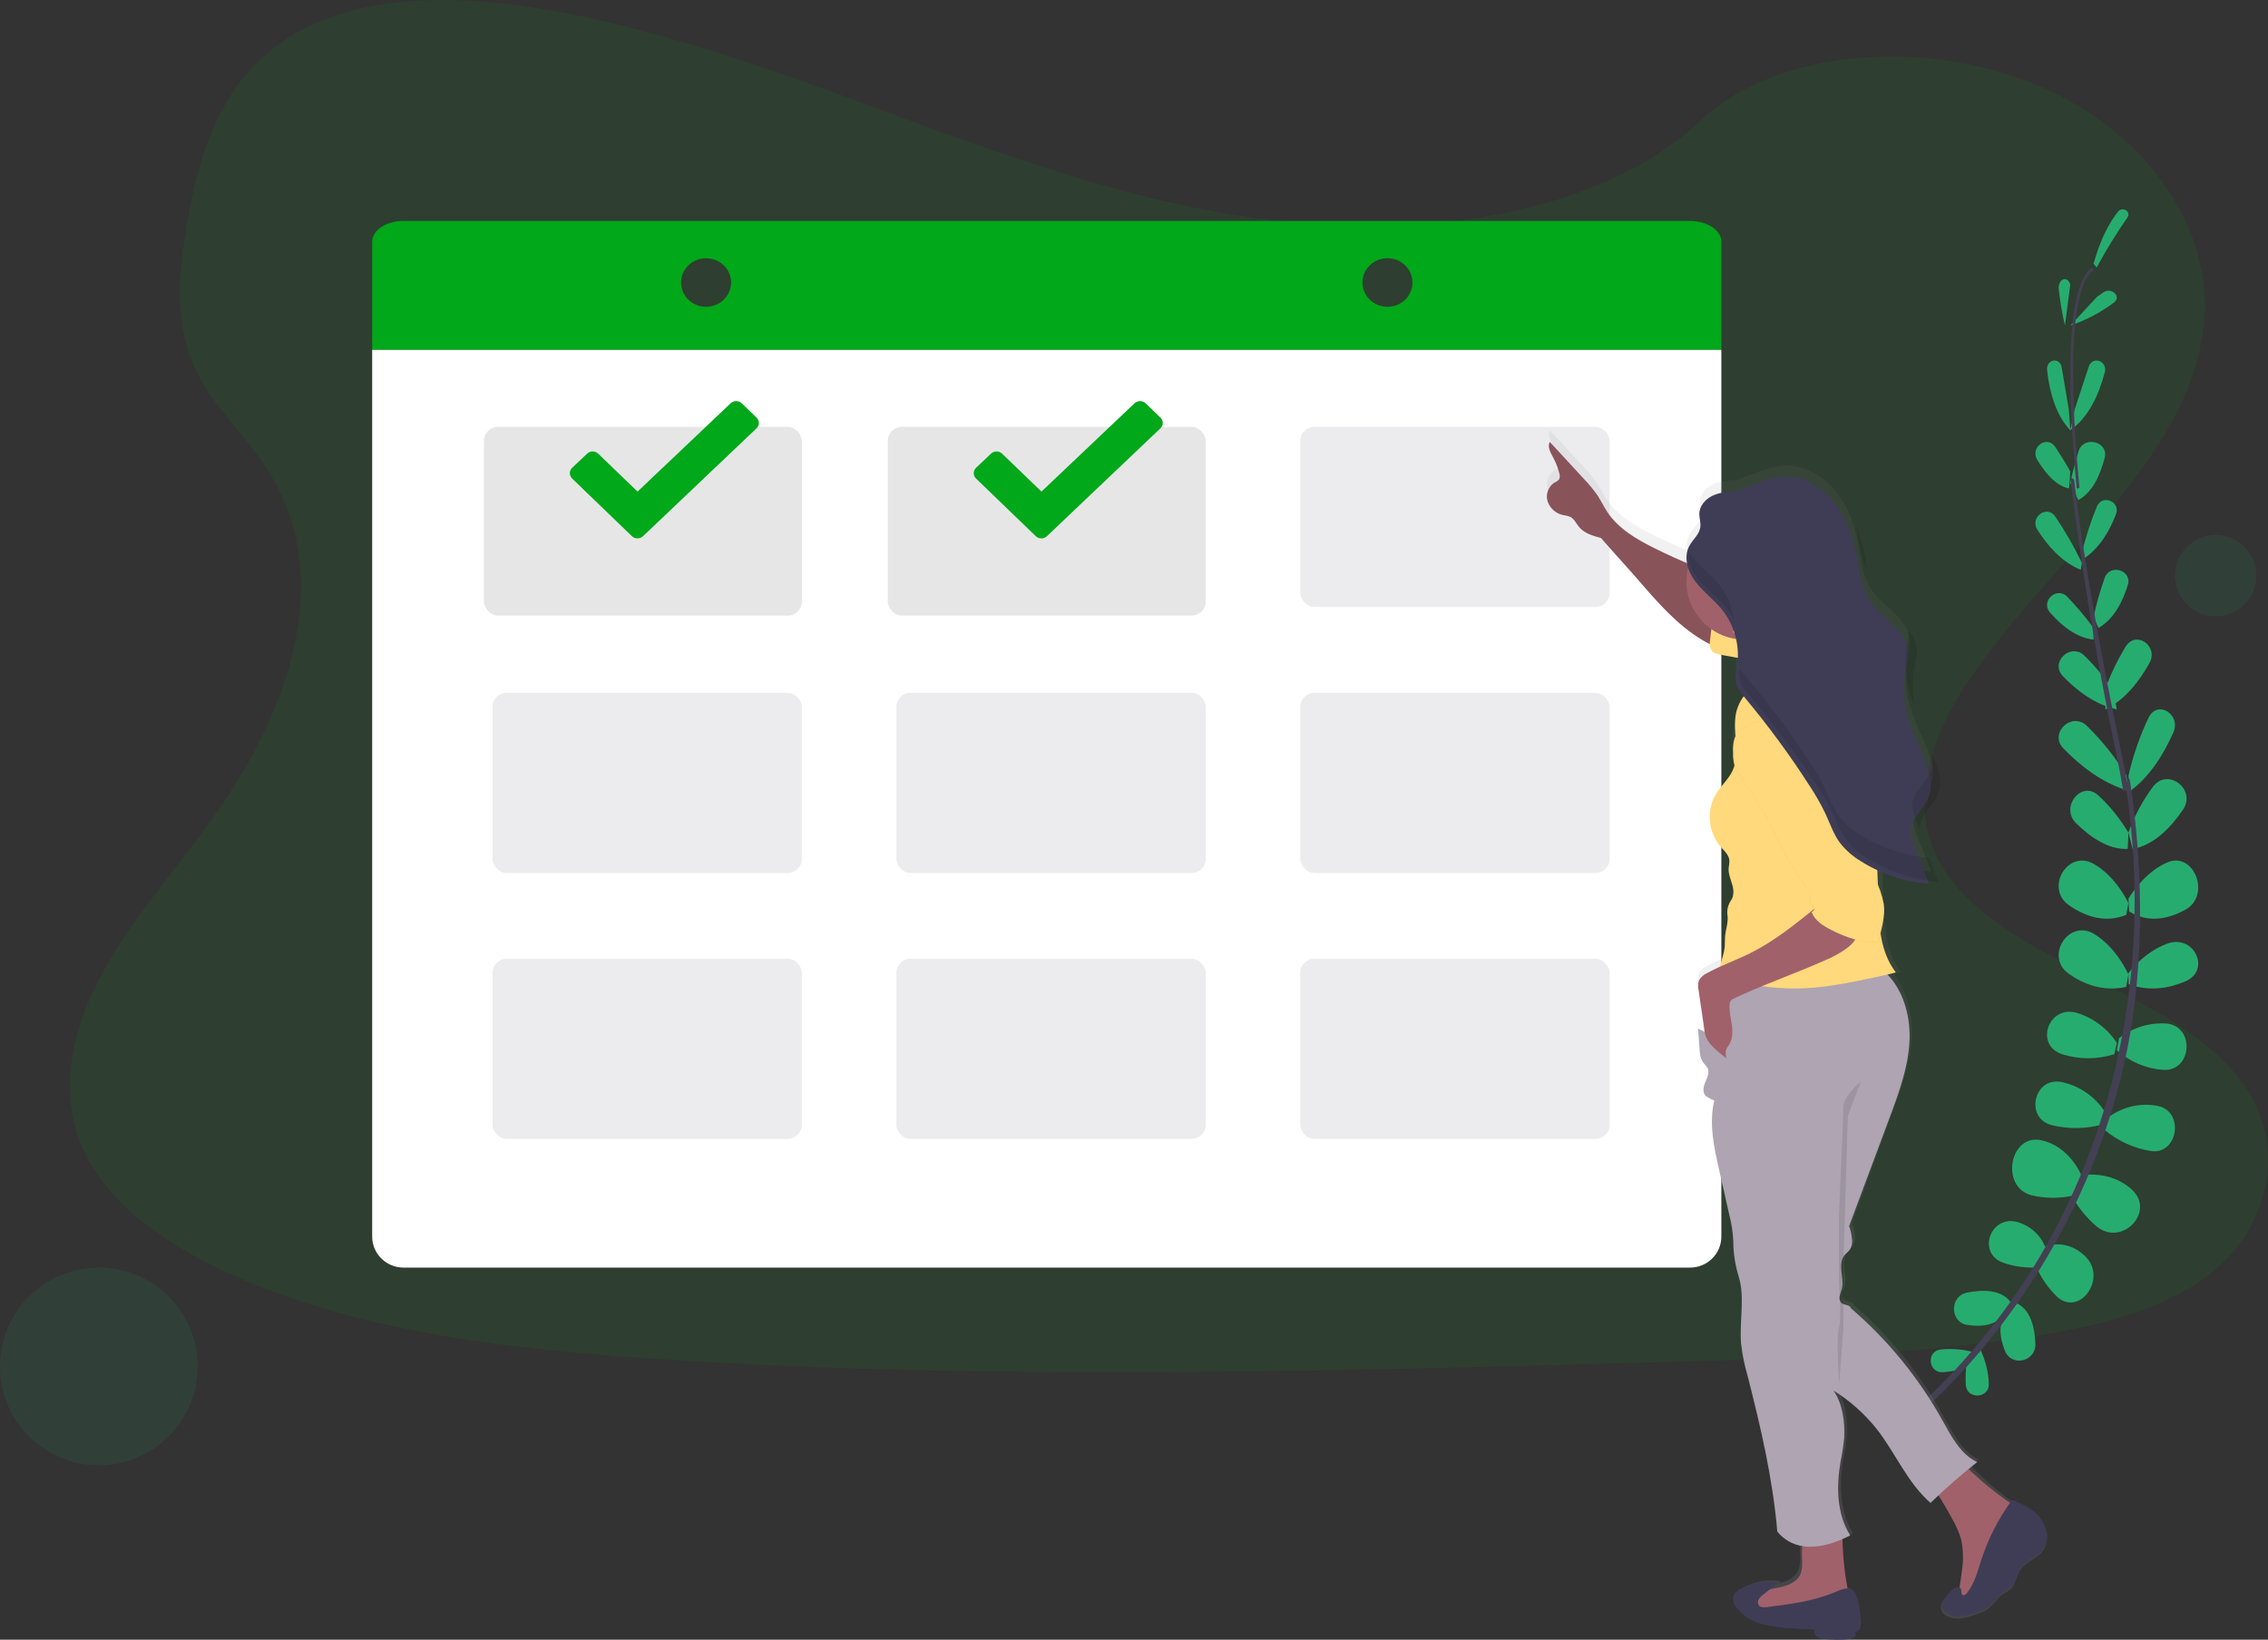 <?xml version="1.0" encoding="UTF-8"?>
<svg width="195px" height="141px" viewBox="0 0 195 141" version="1.1" xmlns="http://www.w3.org/2000/svg" xmlns:xlink="http://www.w3.org/1999/xlink">
    <rect x="0" y="0" width="195" height="141" fill="#333333" stroke="none"/>
    <!-- Generator: sketchtool 55.2 (78181) - https://sketchapp.com -->
    <title>914D828F-E2C8-4CAD-9625-0771C917853C</title>
    <desc>Created with sketchtool.</desc>
    <defs>
        <linearGradient x1="50.03%" y1="99.998%" x2="50.03%" y2="-0.004%" id="linearGradient-1">
            <stop stop-color="#808080" stop-opacity="0.25" offset="0%"></stop>
            <stop stop-color="#808080" stop-opacity="0.12" offset="54%"></stop>
            <stop stop-color="#808080" stop-opacity="0.1" offset="100%"></stop>
        </linearGradient>
    </defs>
    <g id="Page-1" stroke="none" stroke-width="1" fill="none" fill-rule="evenodd">
        <g id="web2.0" transform="translate(-1050, -1016)">
            <g id="Stacked-Group">
                <g id="#3" transform="translate(0, 610)">
                    <g id="undraw_booking_33fn" transform="translate(1050, 369)">
                        <rect id="Rectangle" fill-rule="nonzero" x="0" y="0" width="200" height="200"></rect>
                        <path d="M115.81,56.456 C103.694,56.063 92.155,52.414 81.135,48.422 C70.115,44.43 59.2,40.007 47.373,37.892 C39.767,36.53 31.068,36.338 24.939,40.142 C19.041,43.803 17.136,50.122 16.111,55.987 C15.34,60.399 14.888,65.041 16.999,69.172 C18.465,72.039 21.069,74.449 22.863,77.195 C29.128,86.753 24.706,98.537 17.91,107.869 C14.727,112.246 11.03,116.422 8.574,121.082 C6.118,125.741 4.985,131.08 7.145,135.841 C9.276,140.552 14.35,144.091 19.857,146.581 C31.023,151.627 44.191,153.075 57.03,153.894 C85.454,155.707 114.03,154.922 142.53,154.136 C153.075,153.844 163.67,153.55 174.045,152.028 C179.807,151.184 185.755,149.839 189.939,146.606 C195.248,142.496 196.565,135.538 193.007,130.385 C187.038,121.741 170.536,119.6 166.366,110.319 C164.069,105.214 166.428,99.526 169.765,94.792 C176.923,84.632 188.922,75.723 189.553,64.111 C189.989,56.14 184.22,48.15 175.301,44.377 C165.952,40.422 152.99,40.919 146.092,47.467 C138.989,54.208 126.508,56.801 115.81,56.456 Z" id="Path" fill="#00A81A" opacity="0.1"></path>
                        <path d="M170,153.364 C168.993,153.045 167.929,152.934 166.876,153.038 C165.593,153.174 165.774,155.087 167.062,154.997 C167.706,154.948 168.343,154.833 168.963,154.654 L170,153.364 Z" id="Path" fill="#27AC70"></path>
                        <path d="M170.244,153 C170.702,153.937 170.959,154.959 170.999,156.001 C171.041,157.271 169.105,157.361 169.017,156.094 C168.978,155.459 169.006,154.823 169.1,154.194 L170.244,153 Z" id="Path" fill="#27AC70"></path>
                        <path d="M173,149.239 C173,149.239 172.454,147.473 169.113,148.158 C167.602,148.467 167.643,150.7 169.156,150.936 L169.221,150.936 C171.426,151.252 172.192,150.351 173,149.239 Z" id="Path" fill="#27AC70"></path>
                        <path d="M173.099,149 C173.099,149 174.887,149.141 174.999,152.563 C175.051,154.104 172.94,154.571 172.374,153.141 C172.374,153.12 172.359,153.1 172.35,153.078 C171.561,150.99 172.234,150.039 173.099,149 Z" id="Path" fill="#27AC70"></path>
                        <path d="M176,144.751 C175.734,143.501 174.78,142.486 173.505,142.097 C171.163,141.394 169.927,144.73 172.214,145.578 C173.161,145.907 174.169,146.046 175.175,145.987 L176,144.751 Z" id="Path" fill="#27AC70"></path>
                        <path d="M179,138.174 C179,138.174 178.02,135.568 175.48,135.047 C172.786,134.492 171.971,139.045 174.632,139.772 C175.826,140.064 177.061,140.076 178.259,139.806 L179,138.174 Z" id="Path" fill="#27AC70"></path>
                        <path d="M181,132.645 C180.146,131.297 178.783,130.357 177.225,130.039 C174.865,129.593 174.07,133.14 176.387,133.747 C177.842,134.104 179.364,134.083 180.809,133.685 L181,132.645 Z" id="Path" fill="#27AC70"></path>
                        <path d="M182,126.676 C181.216,125.456 179.996,124.541 178.561,124.095 C176.104,123.383 174.891,126.899 177.333,127.664 C178.78,128.117 180.345,128.112 181.789,127.648 L182,126.676 Z" id="Path" fill="#27AC70"></path>
                        <path d="M183,120.801 C183,120.801 182.031,118.521 180.057,117.316 C177.858,115.972 175.763,119.26 177.878,120.74 C179.181,121.657 180.849,122.289 182.799,121.866 L183,120.801 Z" id="Path" fill="#27AC70"></path>
                        <path d="M183,114.663 C183,114.663 181.961,112.361 179.968,111.26 C177.74,110.045 175.801,113.404 177.9,114.853 C179.273,115.798 180.988,116.411 182.809,115.672 L183,114.663 Z" id="Path" fill="#27AC70"></path>
                        <path d="M183,108.606 C182.281,107.394 181.399,106.304 180.385,105.374 C178.942,104.094 177.116,106.399 178.482,107.768 C179.744,109.025 181.315,110.08 182.939,109.995 L183,108.606 Z" id="Path" fill="#27AC70"></path>
                        <path d="M182.841,103.697 C181.885,102.133 180.733,100.69 179.412,99.4 C178.102,98.173 176.165,100.042 177.389,101.335 C178.803,102.807 180.709,104.333 183,105 L182.841,103.697 Z" id="Path" fill="#27AC70"></path>
                        <path d="M181.689,96.382 C180.976,95.296 180.146,94.288 179.213,93.376 C178.02,92.231 176.221,93.955 177.366,95.145 C178.582,96.411 180.155,97.597 182,98 L181.689,96.382 Z" id="Path" fill="#27AC70"></path>
                        <path d="M179.985,90.978 C179.296,90.045 178.548,89.156 177.746,88.317 C176.847,87.39 175.411,88.694 176.258,89.67 C177.254,90.819 178.531,91.837 180,92 L179.985,90.978 Z" id="Path" fill="#27AC70"></path>
                        <path d="M179,85.399 C178.33,84.013 177.564,82.681 176.707,81.414 C175.99,80.377 174.495,81.487 175.171,82.553 C176.056,83.951 177.285,85.334 178.899,86 L179,85.399 Z" id="Path" fill="#27AC70"></path>
                        <path d="M178,77.538 C178,77.538 177.466,76.561 176.702,75.426 C175.997,74.379 174.509,75.461 175.162,76.545 C175.897,77.76 176.819,78.795 177.892,79 L178,77.538 Z" id="Path" fill="#27AC70"></path>
                        <path d="M177.876,72.233 L177.268,68.614 C177.107,67.656 175.908,67.885 176.006,68.845 C176.223,70.778 176.782,72.723 178,74 L177.876,72.233 Z" id="Path" fill="#27AC70"></path>
                        <path d="M178,61.459 L178,61.459 C177.898,61.109 177.63,60.924 177.377,61.029 C177.124,61.134 176.965,61.495 177.007,61.87 C177.125,62.933 177.304,63.98 177.542,65 L178,61.459 Z" id="Path" fill="#27AC70"></path>
                        <path d="M175.719,144.214 C176.99,143.732 178.388,144.078 179.374,145.118 C181.161,147.037 178.744,150.256 176.839,148.486 C176.071,147.737 175.445,146.815 175,145.776 L175.719,144.214 Z" id="Path" fill="#27AC70"></path>
                        <path d="M178.764,138.095 C178.764,138.095 181.309,137.503 183.278,139.277 C185.365,141.157 182.48,144.236 180.281,142.475 C179.32,141.666 178.544,140.674 178,139.563 L178.764,138.095 Z" id="Path" fill="#27AC70"></path>
                        <path d="M181.192,133.136 C182.451,132.173 184.022,131.8 185.543,132.103 C187.832,132.592 187.262,136.297 184.957,135.981 C183.518,135.758 182.157,135.147 181,134.206 L181.192,133.136 Z" id="Path" fill="#27AC70"></path>
                        <path d="M182.193,126.274 C183.361,125.363 184.805,124.916 186.263,125.013 C188.75,125.237 188.483,129.158 185.994,128.995 C184.521,128.9 183.118,128.306 182,127.305 L182.193,126.274 Z" id="Path" fill="#27AC70"></path>
                        <path d="M183,120.686 C183,120.686 184.294,118.877 186.361,118.137 C188.653,117.314 190.124,120.428 187.897,121.386 C186.498,121.984 184.812,122.287 183.021,121.629 L183,120.686 Z" id="Path" fill="#27AC70"></path>
                        <path d="M183,114.282 C183,114.282 184.29,112.019 186.351,111.155 C188.65,110.19 190.119,113.997 187.91,115.218 C186.464,116.015 184.729,116.412 183.06,115.378 L183,114.282 Z" id="Path" fill="#27AC70"></path>
                        <path d="M183,108.591 C183.512,107.173 184.225,105.842 185.117,104.641 C186.392,102.974 188.872,104.889 187.688,106.628 C186.601,108.226 185.148,109.689 183.358,110 L183,108.591 Z" id="Path" fill="#27AC70"></path>
                        <path d="M183,103.722 C183.395,101.968 183.981,100.275 184.745,98.685 C185.516,97.168 187.551,98.424 186.859,99.989 C186.068,101.782 184.882,103.744 183.176,105 L183,103.722 Z" id="Path" fill="#27AC70"></path>
                        <path d="M181,96.286 C181.464,94.985 182.058,93.745 182.773,92.587 C183.658,91.18 185.618,92.559 184.808,94.013 C183.928,95.599 182.687,97.193 181.024,98 L181,96.286 Z" id="Path" fill="#27AC70"></path>
                        <path d="M180,90.056 C180.249,88.911 180.571,87.782 180.965,86.676 C181.411,85.446 183.33,86.04 182.951,87.293 C182.505,88.764 181.741,90.234 180.428,91 L180,90.056 Z" id="Path" fill="#27AC70"></path>
                        <path d="M179,84.502 C179.333,83.151 179.766,81.826 180.295,80.539 C180.744,79.483 182.34,80.126 181.935,81.199 C181.408,82.606 180.562,84.074 179.22,85 L179,84.502 Z" id="Path" fill="#27AC70"></path>
                        <path d="M178,78.517 C178,78.517 178.254,77.286 178.716,75.797 C179.143,74.425 181.315,74.964 180.961,76.355 C180.567,77.903 179.88,79.36 178.692,80 L178,78.517 Z" id="Path" fill="#27AC70"></path>
                        <path d="M178.39,72.178 L179.587,68.534 C179.904,67.562 181.224,68.033 180.967,69.02 C180.45,70.987 179.552,72.907 178,74 L178.39,72.178 Z" id="Path" fill="#27AC70"></path>
                        <path d="M180.307,62.514 C180.307,62.514 180.525,62.369 180.857,62.14 C181.534,61.67 182.418,62.491 181.779,62.995 C180.667,63.841 179.389,64.519 178,65 L180.307,62.514 Z" id="Path" fill="#27AC70"></path>
                        <path d="M180.273,60 C181.073,58.509 181.964,57.06 182.943,55.66 C183.059,55.46 182.994,55.213 182.792,55.082 C182.59,54.952 182.313,54.979 182.145,55.145 C181.358,56.129 180.586,57.569 180,59.685 L180.273,60 Z" id="Path" fill="#27AC70"></path>
                        <path d="M178.551,79 L178.791,78.972 C177.758,68.178 178.194,61.522 180,60.232 L179.87,60 C177.956,61.373 177.502,67.941 178.551,79 Z" id="Path" fill="#444053"></path>
                        <path d="M182.551,105 L183,104.938 C182.831,103.914 182.637,102.873 182.419,101.849 C180.531,92.859 179.063,84.549 178.329,78.238 L178,78 C178.737,84.323 180.075,92.921 181.976,101.923 C182.188,102.94 182.383,103.978 182.551,105 Z" id="Path" fill="#444053"></path>
                        <path d="M163.339,160 C163.402,159.951 169.814,155.182 175.443,146.034 C178.743,140.681 181.148,134.852 182.568,128.766 C184.346,121.158 184.397,112.298 183.114,104 L182.739,104.293 C185.627,122.916 180.118,137.375 174.977,145.734 C169.402,154.798 163.065,159.518 163,159.565 L163.339,160 Z" id="Path" fill="#444053"></path>
                        <g id="Group-30" transform="translate(32, 56)">
                            <path d="M0,11.066 L0,87.337 C0,88.044 0.284,88.721 0.788,89.22 C1.293,89.719 1.977,90 2.691,90 L113.309,90 C114.795,90 116,88.808 116,87.337 L116,11.066 L0,11.066 Z" id="Path" fill="#FFFFFF"></path>
                            <rect id="Rectangle" fill="#000000" opacity="0.1" x="9.605" y="17.705" width="27.338" height="16.23" rx="1.215"></rect>
                            <rect id="Rectangle" fill="#000000" opacity="0.1" x="44.331" y="17.705" width="27.338" height="16.23" rx="1.215"></rect>
                            <rect id="Rectangle" fill="#444053" opacity="0.1" transform="translate(93.096, 25.451) rotate(-180) translate(-93.096, -25.451) " x="79.796" y="17.705" width="26.599" height="15.492" rx="1.215"></rect>
                            <rect id="Rectangle" fill="#444053" opacity="0.1" x="10.344" y="40.574" width="26.599" height="15.492" rx="1.215"></rect>
                            <rect id="Rectangle" fill="#444053" opacity="0.1" transform="translate(93.096, 48.32) rotate(-180) translate(-93.096, -48.32) " x="79.796" y="40.574" width="26.599" height="15.492" rx="1.215"></rect>
                            <rect id="Rectangle" fill="#444053" opacity="0.1" transform="translate(58.369, 48.32) rotate(-180) translate(-58.369, -48.32) " x="45.07" y="40.574" width="26.599" height="15.492" rx="1.215"></rect>
                            <rect id="Rectangle" fill="#444053" opacity="0.1" x="10.344" y="63.443" width="26.599" height="15.492" rx="1.215"></rect>
                            <rect id="Rectangle" fill="#444053" opacity="0.1" transform="translate(93.096, 71.189) rotate(-180) translate(-93.096, -71.189) " x="79.796" y="63.443" width="26.599" height="15.492" rx="1.215"></rect>
                            <rect id="Rectangle" fill="#444053" opacity="0.1" transform="translate(58.369, 71.189) rotate(-180) translate(-58.369, -71.189) " x="45.07" y="63.443" width="26.599" height="15.492" rx="1.215"></rect>
                            <path d="M1.42108547e-14,1.785 L1.42108547e-14,11.066 L116,11.066 L116,1.785 C116,1.311 115.717,0.857 115.212,0.523 C114.708,0.188 114.023,5.32907052e-15 113.309,5.32907052e-15 L2.691,5.32907052e-15 C1.977,5.32907052e-15 1.292,0.188 0.788,0.523 C0.283,0.857 1.42108547e-14,1.311 1.42108547e-14,1.785 Z M28.707,7.382 C27.521,7.382 26.559,6.447 26.559,5.294 C26.559,4.141 27.521,3.206 28.707,3.206 C29.894,3.206 30.856,4.141 30.856,5.294 C30.856,6.447 29.894,7.382 28.707,7.382 L28.707,7.382 Z M87.293,7.382 C86.106,7.382 85.144,6.447 85.144,5.294 C85.144,4.141 86.106,3.206 87.293,3.206 C88.479,3.206 89.441,4.141 89.441,5.294 C89.441,5.848 89.214,6.38 88.811,6.771 C88.407,7.163 87.86,7.383 87.289,7.382 L87.293,7.382 Z" id="Shape" fill="#00A81A" fill-rule="nonzero"></path>
                            <path d="M33.048,16.91 L31.775,15.684 C31.648,15.561 31.475,15.492 31.294,15.492 C31.114,15.492 30.941,15.561 30.814,15.684 L22.816,23.272 L19.432,20.009 C19.169,19.757 18.742,19.757 18.479,20.009 L17.191,21.228 C16.928,21.483 16.928,21.894 17.191,22.149 L22.329,27.106 C22.595,27.358 23.023,27.358 23.288,27.106 L33.048,17.83 C33.176,17.709 33.248,17.543 33.248,17.37 C33.248,17.197 33.176,17.032 33.048,16.91 L33.048,16.91 Z" id="Path" fill="#00A81A"></path>
                            <path d="M67.774,16.91 L66.501,15.684 C66.374,15.561 66.201,15.492 66.02,15.492 C65.84,15.492 65.667,15.561 65.54,15.684 L57.542,23.272 L54.159,20.009 C53.895,19.757 53.468,19.757 53.205,20.009 L51.917,21.228 C51.654,21.483 51.654,21.894 51.917,22.149 L57.055,27.106 C57.321,27.358 57.749,27.358 58.014,27.106 L67.774,17.83 C67.902,17.709 67.975,17.543 67.975,17.37 C67.975,17.197 67.902,17.032 67.774,16.91 L67.774,16.91 Z" id="Path" fill="#00A81A"></path>
                        </g>
                        <circle id="Oval" fill="#27AC70" opacity="0.1" cx="190.5" cy="86.5" r="3.5"></circle>
                        <circle id="Oval" fill="#27AC70" opacity="0.1" cx="8.5" cy="154.5" r="8.5"></circle>
                        <path d="M174.913,167.149 C174.38,166.747 173.796,166.419 173.176,166.173 C173.129,166.148 173.077,166.135 173.024,166.133 C171.742,165.213 170.544,164.181 169.444,163.049 C169.678,162.862 169.893,162.679 170.122,162.499 C168.718,161.83 167.939,160.297 167.181,158.915 C165.176,155.239 162.534,151.948 159.378,149.195 C159.301,148.898 158.849,148.961 158.608,148.769 C158.448,148.615 158.383,148.388 158.437,148.173 C158.475,147.957 158.573,147.758 158.627,147.548 C158.756,147.054 158.643,146.535 158.587,146.027 C158.531,145.519 158.554,144.953 158.891,144.574 C158.999,144.45 159.137,144.354 159.242,144.228 C159.466,143.927 159.551,143.545 159.476,143.177 C159.451,142.813 159.372,142.454 159.242,142.112 C160.389,138.993 161.535,135.867 162.68,132.737 C163.483,130.551 164.293,128.319 164.375,125.989 C164.44,124.117 163.958,122.172 162.825,120.743 C163.031,120.694 163.237,120.642 163.441,120.584 C162.102,118.81 161.957,116.461 161.922,114.226 C161.903,113.113 161.865,111.998 161.807,110.883 C162.196,111.053 162.589,111.206 162.991,111.337 L163.366,111.451 C163.974,111.629 164.594,111.762 165.222,111.849 C165.498,111.889 165.779,111.919 166.057,111.938 L166.057,111.938 C165.655,110.93 165.253,109.921 164.852,108.91 C164.643,108.463 164.517,107.982 164.478,107.49 L164.478,107.49 L164.478,107.396 C164.478,107.34 164.478,107.284 164.489,107.228 C164.505,107.094 164.536,106.962 164.581,106.835 C164.601,106.772 164.625,106.71 164.653,106.65 C164.736,106.466 164.837,106.289 164.953,106.123 C165.037,105.995 165.13,105.871 165.224,105.744 C165.573,105.338 165.856,104.879 166.064,104.385 C166.147,104.135 166.19,103.874 166.193,103.611 C166.197,103.344 166.174,103.077 166.123,102.815 C166.09,102.642 166.048,102.466 166.001,102.298 L166.001,102.298 C165.971,102.193 165.938,102.087 165.905,101.984 L165.877,101.9 C165.851,101.821 165.826,101.743 165.797,101.666 L165.769,101.587 C165.739,101.502 165.709,101.42 165.676,101.336 L165.657,101.287 C165.21,100.138 164.616,99.043 164.253,97.862 C164.158,97.547 164.079,97.228 164.019,96.905 C164.002,96.823 163.991,96.738 163.977,96.657 C163.963,96.575 163.956,96.516 163.946,96.446 C163.937,96.376 163.925,96.282 163.916,96.2 L163.895,95.966 C163.895,95.891 163.883,95.817 163.878,95.732 C163.878,95.59 163.864,95.447 163.862,95.304 C163.862,95.253 163.862,95.204 163.862,95.152 C163.862,95.044 163.862,94.934 163.862,94.827 C163.862,94.768 163.862,94.71 163.862,94.654 C163.862,94.546 163.878,94.438 163.888,94.333 C163.888,94.282 163.888,94.23 163.904,94.181 C163.92,94.025 163.941,93.869 163.967,93.713 L163.967,93.713 C163.991,93.575 164.017,93.435 164.045,93.294 C164.129,92.91 164.173,92.518 164.176,92.124 C164.176,92.049 164.176,91.972 164.159,91.89 C164.143,91.808 164.141,91.764 164.129,91.703 C164.128,91.684 164.128,91.666 164.129,91.647 C164.129,91.605 164.108,91.563 164.098,91.521 C164.089,91.479 164.087,91.481 164.08,91.462 C164.073,91.443 164.054,91.38 164.04,91.34 C164.026,91.301 164.028,91.305 164.021,91.287 C164.014,91.268 163.988,91.202 163.97,91.163 L163.953,91.121 C163.93,91.069 163.904,91.02 163.878,90.971 L163.878,90.971 C163.788,90.8 163.683,90.637 163.565,90.484 L163.565,90.484 C162.795,89.473 161.515,88.703 160.81,87.59 C160.399,86.868 160.131,86.073 160.022,85.25 C159.987,85.063 159.956,84.876 159.923,84.691 C159.891,84.506 159.863,84.323 159.83,84.141 C159.809,84.028 159.788,83.907 159.764,83.804 L159.75,83.731 C159.731,83.642 159.713,83.551 159.692,83.462 L159.678,83.399 C159.657,83.305 159.636,83.212 159.612,83.118 L159.598,83.069 C159.575,82.971 159.549,82.873 159.523,82.774 C159.522,82.763 159.522,82.751 159.523,82.739 C159.495,82.636 159.465,82.533 159.434,82.43 L159.434,82.409 C159.402,82.302 159.369,82.196 159.334,82.091 L159.334,82.091 C159.299,81.983 159.261,81.874 159.221,81.766 L159.221,81.766 C159.179,81.656 159.139,81.546 159.095,81.438 L159.095,81.438 C158.801,80.684 158.402,79.976 157.911,79.332 C156.839,77.957 155.182,76.969 153.464,77.035 C152.542,77.07 151.658,77.393 150.789,77.713 L148.536,78.544 L149.165,78.254 C148.51,78.312 147.841,78.373 147.249,78.663 C146.656,78.953 146.156,79.522 146.137,80.187 C146.125,80.573 146.277,80.956 146.228,81.34 C146.146,81.974 145.564,82.405 145.262,82.966 C145.085,83.305 145.004,83.685 145.028,84.066 L145.028,84.085 C145.028,84.129 145.028,84.171 145.028,84.216 C145.027,84.228 145.027,84.241 145.028,84.253 L145.028,84.328 C144.092,83.921 143.155,83.497 142.219,83.043 C140.672,82.283 139.107,81.389 138.143,79.948 C137.834,79.48 137.595,78.974 137.288,78.511 C136.937,78.013 136.545,77.543 136.118,77.107 L133.247,74 C133.027,74.414 133.31,74.903 133.532,75.315 C133.768,75.747 133.947,76.208 134.064,76.686 C134.12,76.842 134.115,77.014 134.049,77.166 C133.945,77.291 133.809,77.387 133.656,77.444 C133.117,77.784 132.874,78.444 133.064,79.052 C133.272,79.644 133.776,80.083 134.391,80.208 C134.594,80.231 134.793,80.279 134.983,80.353 C135.33,80.523 135.493,80.921 135.741,81.218 C136.193,81.761 136.912,81.965 137.597,82.143 C138.66,83.369 139.764,84.543 140.827,85.769 C142.435,87.625 144.08,89.513 146.177,90.767 C146.394,90.898 146.617,91.02 146.841,91.132 C146.841,91.17 146.841,91.207 146.83,91.245 C146.771,91.521 146.806,91.809 146.93,92.063 C147.117,92.361 147.504,92.45 147.848,92.51 L149.434,92.793 C149.42,92.999 149.395,93.204 149.357,93.407 C149.336,93.531 149.31,93.652 149.287,93.776 L149.287,93.776 L149.259,93.935 C149.259,93.935 149.259,93.952 149.259,93.959 C149.259,93.966 149.259,94.043 149.242,94.087 C149.226,94.132 149.242,94.118 149.242,94.132 L149.242,94.244 L149.242,94.291 C149.242,94.34 149.242,94.392 149.242,94.443 C149.296,95.065 149.71,95.58 150.125,96.055 L150.347,96.324 C149.994,96.768 149.747,97.287 149.624,97.84 C149.553,98.188 149.519,98.541 149.521,98.896 C149.309,99.098 149.148,99.349 149.053,99.626 C148.942,100.009 148.901,100.409 148.931,100.807 L148.931,100.835 C148.931,100.983 148.931,101.128 148.931,101.275 C148.904,101.834 148.997,102.393 149.203,102.913 C149.224,102.955 149.247,102.993 149.268,103.033 C148.917,103.72 148.332,104.256 147.913,104.904 C147.045,106.379 147.194,108.239 148.285,109.556 C148.606,109.926 149.018,110.281 149.055,110.773 C149.05,110.996 149.028,111.218 148.99,111.437 C148.952,111.966 149.196,112.467 149.327,112.979 C149.437,113.405 149.441,113.915 149.198,114.257 C148.952,114.616 148.838,115.049 148.877,115.483 C148.997,116.145 148.723,116.807 148.676,117.479 C148.655,117.766 148.676,118.059 148.65,118.347 C148.617,118.623 148.559,118.895 148.48,119.161 C148.48,119.189 148.465,119.219 148.456,119.25 C147.878,119.505 147.305,119.769 146.752,120.076 C146.454,120.209 146.208,120.436 146.05,120.722 C145.957,121.009 145.944,121.317 146.013,121.611 L146.511,125.078 L146.425,125.041 C146.464,125.609 146.504,126.179 146.546,126.751 C146.577,127.184 146.617,127.643 146.874,127.989 C147.005,128.129 147.123,128.28 147.227,128.441 C147.424,128.839 147.19,129.302 147.017,129.709 C146.844,130.116 146.783,130.694 147.164,130.914 C147.363,131.052 147.578,131.167 147.803,131.256 C147.335,133.207 147.766,135.252 148.201,137.21 C148.533,138.708 148.866,140.204 149.2,141.698 C149.331,142.333 149.405,142.978 149.42,143.626 C149.42,143.72 149.42,143.813 149.42,143.907 C149.467,144.798 149.624,145.68 149.888,146.532 C150.408,148.282 149.909,150.384 150.073,152.291 C150.182,153.208 150.365,154.115 150.621,155.002 C151.751,159.486 152.76,163.88 153.148,168.489 C153.564,169.018 154.128,169.412 154.768,169.619 C154.721,170.186 154.784,170.834 154.768,171.164 C154.767,171.437 154.725,171.708 154.641,171.969 C154.443,172.488 153.939,172.827 153.417,173.01 C153.254,173.066 153.087,173.11 152.919,173.15 L153.106,172.991 C152.036,172.759 150.918,172.955 149.991,173.539 C149.697,173.688 149.476,173.95 149.376,174.264 C149.337,174.561 149.414,174.862 149.591,175.104 C150.106,175.858 150.874,176.403 151.756,176.641 C152.627,176.871 153.523,176.995 154.424,177.013 L156.076,177.109 C155.96,177.304 156.006,177.555 156.184,177.696 C156.361,177.826 156.571,177.902 156.79,177.916 C157.465,178.017 158.15,178.027 158.828,177.947 C158.998,177.942 159.162,177.883 159.296,177.778 C159.359,177.721 159.395,177.64 159.395,177.555 C159.395,177.47 159.359,177.389 159.296,177.331 C159.499,177.325 159.677,177.195 159.746,177.004 C159.81,176.814 159.831,176.611 159.806,176.412 C159.762,175.642 159.694,174.524 159.294,173.838 C159.152,173.582 158.856,173.452 158.571,173.52 C158.312,172.15 158.155,170.762 158.103,169.369 C158.515,169.214 158.917,169.033 159.306,168.826 C158.157,166.971 158.135,164.614 158.486,162.457 C158.626,161.776 158.728,161.088 158.793,160.396 C158.87,159.015 158.662,157.452 157.897,156.31 C159.292,157.197 160.526,158.315 161.548,159.614 C163.165,161.72 164.15,164.271 166.132,166.025 C166.393,165.771 166.656,165.518 166.923,165.267 C167.341,165.975 167.737,166.698 168.11,167.436 C168.402,167.979 168.633,168.553 168.798,169.147 C168.98,170.055 169.002,170.989 168.861,171.905 C168.806,172.392 168.74,172.876 168.662,173.358 C168.63,173.565 168.583,173.768 168.519,173.967 C168.518,173.903 168.503,173.841 168.475,173.784 C168.351,173.567 168.007,173.665 167.819,173.815 C167.486,174.065 167.211,174.384 167.012,174.751 C166.903,174.93 166.852,175.138 166.867,175.347 C166.928,175.602 167.1,175.816 167.335,175.932 C168.203,176.44 169.294,176.073 170.225,175.698 C170.483,175.606 170.728,175.482 170.955,175.331 C171.423,174.994 171.679,174.439 172.144,174.112 C172.393,173.975 172.633,173.824 172.863,173.658 C173.296,173.262 173.331,172.596 173.647,172.095 C174.171,171.232 175.343,171.009 175.802,170.094 C176.333,169.084 175.713,167.808 174.913,167.149 Z" id="Path" fill="url(#linearGradient-1)"></path>
                        <path d="M154.945,171.558 C154.944,171.824 154.899,172.088 154.812,172.341 C154.609,172.846 154.086,173.176 153.548,173.353 C153.01,173.531 152.439,173.584 151.892,173.738 C151.651,173.79 151.429,173.899 151.245,174.056 C150.761,174.517 151.051,175.346 151.618,175.69 C152.185,176.033 152.906,176.022 153.579,175.978 C155.008,175.899 156.427,175.707 157.822,175.404 C158.326,175.291 158.914,175.07 158.994,174.584 C159.009,174.429 158.996,174.273 158.955,174.123 C158.612,172.473 158.429,170.797 158.41,169.115 C158.41,169.005 155.601,168.933 155.34,169.094 C154.754,169.461 154.977,170.991 154.945,171.558 Z" id="Path" fill="#A1616A"></path>
                        <path d="M166.549,165.395 C167.024,166.141 167.47,166.902 167.887,167.677 C168.196,168.213 168.44,168.781 168.614,169.369 C168.806,170.267 168.829,171.191 168.681,172.097 C168.623,172.577 168.553,173.056 168.468,173.534 C168.387,174.004 168.256,174.536 167.833,174.806 C168.215,175.021 168.679,175.059 169.094,174.911 C169.502,174.762 169.879,174.543 170.205,174.266 C172.324,172.608 173.915,170.199 173.994,167.593 C174.016,167.389 173.976,167.184 173.878,167.002 C173.778,166.874 173.652,166.767 173.507,166.687 C171.925,165.666 170.456,164.496 169.121,163.195 C169.043,163.095 168.929,163.025 168.8,163 C168.699,163.001 168.599,163.027 168.513,163.077 C167.699,163.464 166.339,164.016 166,164.895 C166.232,165.006 166.423,165.18 166.549,165.395 L166.549,165.395 Z" id="Path" fill="#A1616A"></path>
                        <path d="M157.553,174.001 C155.776,174.701 153.852,174.953 151.929,175.194 C151.683,175.222 151.419,175.24 151.256,175.077 C151.123,174.921 151.106,174.704 151.211,174.531 C151.316,174.363 151.456,174.217 151.623,174.102 L152.899,173.091 C151.787,172.868 150.626,173.057 149.657,173.619 C149.352,173.762 149.12,174.014 149.01,174.319 C148.969,174.612 149.051,174.909 149.237,175.147 C149.783,175.891 150.592,176.427 151.517,176.659 C152.436,176.884 153.379,177.007 154.328,177.025 L156.055,177.118 C155.932,177.311 155.982,177.56 156.171,177.697 C156.359,177.827 156.581,177.903 156.813,177.919 C157.524,178.017 158.246,178.026 158.959,177.947 C159.139,177.944 159.312,177.886 159.453,177.781 C159.519,177.725 159.557,177.646 159.557,177.562 C159.557,177.478 159.519,177.398 159.453,177.342 C159.666,177.336 159.854,177.208 159.927,177.018 C159.993,176.831 160.014,176.633 159.991,176.437 C159.944,175.681 159.872,174.571 159.45,173.91 C159.028,173.25 158.15,173.768 157.553,174.001 Z" id="Path" fill="#3F3D56"></path>
                        <path d="M174.92,167.011 C174.392,166.613 173.815,166.287 173.204,166.043 C173.154,166.004 173.09,165.991 173.03,166.006 C172.969,166.022 172.919,166.065 172.894,166.123 C171.802,167.633 170.949,169.308 170.366,171.087 C170.035,172.1 169.774,173.179 169.103,173.999 C169.016,174.107 168.872,174.218 168.752,174.154 C168.578,174.065 168.685,173.78 168.588,173.608 C168.467,173.391 168.139,173.49 167.942,173.638 C167.612,173.888 167.34,174.21 167.147,174.581 C167.036,174.756 166.986,174.964 167.003,175.172 C167.062,175.424 167.227,175.636 167.454,175.752 C168.312,176.258 169.39,175.893 170.308,175.516 C170.562,175.425 170.804,175.302 171.028,175.151 C171.49,174.819 171.742,174.265 172.202,173.942 C172.448,173.807 172.685,173.656 172.912,173.49 C173.338,173.097 173.375,172.435 173.685,171.935 C174.203,171.08 175.362,170.858 175.815,169.949 C176.321,168.934 175.711,167.666 174.92,167.011 Z" id="Path" fill="#3F3D56"></path>
                        <path d="M161.616,120.206 C163.48,121.599 164.263,124.074 164.18,126.391 C164.097,128.709 163.278,130.932 162.467,133.105 C161.305,136.215 160.144,139.324 158.985,142.433 C159.115,142.774 159.195,143.132 159.223,143.495 C159.297,143.86 159.211,144.24 158.985,144.538 C158.876,144.663 158.748,144.76 158.63,144.883 C158.288,145.26 158.267,145.826 158.321,146.329 C158.376,146.832 158.492,147.351 158.362,147.842 C158.307,148.052 158.208,148.25 158.17,148.462 C158.116,148.677 158.182,148.904 158.343,149.057 C158.58,149.246 159.054,149.184 159.123,149.482 C162.312,152.215 164.987,155.491 167.021,159.157 C167.79,160.532 168.565,162.057 170,162.722 C168.602,163.824 167.262,164.997 165.985,166.236 C163.98,164.49 162.982,161.948 161.345,159.865 C160.309,158.569 159.06,157.457 157.65,156.577 C158.426,157.713 158.637,159.27 158.559,160.641 C158.493,161.33 158.389,162.014 158.248,162.692 C157.88,164.839 157.913,167.175 159.078,169.03 C157.835,169.672 156.407,170.149 155.02,169.957 C154.149,169.834 153.359,169.385 152.809,168.702 C152.416,164.115 151.386,159.735 150.25,155.282 C149.99,154.394 149.805,153.485 149.698,152.566 C149.532,150.678 150.037,148.578 149.508,146.836 C149.241,145.989 149.082,145.113 149.034,144.226 C149.034,144.132 149.034,144.04 149.034,143.946 C149.017,143.302 148.943,142.66 148.811,142.03 L147.8,137.565 C147.359,135.613 146.918,133.579 147.395,131.637 C147.167,131.55 146.951,131.437 146.749,131.3 C146.363,131.08 146.425,130.507 146.6,130.101 C146.776,129.695 147.01,129.235 146.814,128.838 C146.709,128.677 146.589,128.527 146.455,128.388 C146.194,128.043 146.154,127.588 146.123,127.158 L146,125.455 C146.716,125.737 147.312,126.256 147.689,126.925 C146.754,125.485 147.214,123.432 147.905,121.861 C148.168,120.872 149.054,120.174 150.082,120.145 C153.884,119.499 158.528,117.896 161.616,120.206 Z" id="Path" fill="#AEA4B2"></path>
                        <path d="M160,130 C160,130 158.494,131.238 158.494,132.165 C158.494,133.092 158.111,141.435 158.111,141.435 L158.111,147.317 C158.111,147.317 158.362,150.409 158.111,151.181 C157.861,151.952 158.111,155.508 158.111,155.971 C158.111,156.435 158.494,151.181 158.494,151.181 L158.494,145.609 L158.876,132.936 L160,130 Z" id="Path" fill="#000000" opacity="0.1"></path>
                        <path d="M150,87.479 L148.913,87.049 C146.692,86.144 144.469,85.238 142.319,84.177 C140.757,83.405 139.173,82.493 138.2,81.038 C137.887,80.557 137.646,80.051 137.336,79.578 C136.979,79.071 136.583,78.594 136.152,78.151 L133.249,75 C133.027,75.421 133.311,75.916 133.538,76.333 C133.776,76.771 133.957,77.239 134.075,77.725 C134.131,77.882 134.125,78.054 134.059,78.206 C133.954,78.335 133.818,78.433 133.664,78.49 C133.12,78.829 132.873,79.501 133.064,80.119 C133.276,80.723 133.785,81.169 134.405,81.293 C134.609,81.317 134.81,81.366 135.004,81.439 C135.354,81.615 135.52,82.017 135.771,82.317 C136.228,82.868 136.954,83.078 137.646,83.256 C138.721,84.499 139.836,85.69 140.911,86.933 C142.535,88.815 144.197,90.729 146.318,92.004 C147.072,92.472 147.897,92.809 148.759,93 C149.045,91.132 149.459,89.288 150,87.479 Z" id="Path" fill="#A1616A"></path>
                        <path d="M150,87.479 L148.913,87.049 C146.692,86.144 144.469,85.238 142.319,84.177 C140.757,83.405 139.173,82.493 138.2,81.038 C137.887,80.557 137.646,80.051 137.336,79.578 C136.979,79.071 136.583,78.594 136.152,78.151 L133.249,75 C133.027,75.421 133.311,75.916 133.538,76.333 C133.776,76.771 133.957,77.239 134.075,77.725 C134.131,77.882 134.125,78.054 134.059,78.206 C133.954,78.335 133.818,78.433 133.664,78.49 C133.12,78.829 132.873,79.501 133.064,80.119 C133.276,80.723 133.785,81.169 134.405,81.293 C134.609,81.317 134.81,81.366 135.004,81.439 C135.354,81.615 135.52,82.017 135.771,82.317 C136.228,82.868 136.954,83.078 137.646,83.256 C138.721,84.499 139.836,85.69 140.911,86.933 C142.535,88.815 144.197,90.729 146.318,92.004 C147.072,92.472 147.897,92.809 148.759,93 C149.045,91.132 149.459,89.288 150,87.479 Z" id="Path" fill="#000000" opacity="0.15"></path>
                        <path d="M147.976,93.309 C147.655,93.249 147.294,93.167 147.12,92.877 C147.004,92.631 146.971,92.351 147.026,92.083 C147.199,90.35 147.566,88.644 148.118,87 C148.605,87.95 149.563,88.504 150.471,89.003 C151.282,89.478 152.128,89.884 153,90.218 C152.782,90.144 152.247,93.682 151.945,93.898 C151.565,94.179 150.648,93.799 150.227,93.723 L147.976,93.309 Z" id="Path" fill="#FFD97B"></path>
                        <circle id="Oval" fill="#A1616A" cx="150" cy="87" r="5"></circle>
                        <path d="M149,91.328 C149,91.328 152.387,94.033 150.936,95.836 C149.484,97.64 148.676,98.844 150.611,98.995 C152.547,99.146 159,95.987 159,95.987 C159,95.987 153.031,91.479 153.999,88.774 C154.967,86.068 149,91.328 149,91.328 Z" id="Path" fill="#FBBEBE"></path>
                        <path d="M152.085,95.445 C150.688,95.78 149.6,96.875 149.272,98.274 C148.911,99.923 149.678,101.769 148.955,103.288 C148.615,104.01 147.984,104.551 147.557,105.229 C146.696,106.676 146.844,108.508 147.925,109.798 C148.245,110.162 148.655,110.514 148.692,110.994 C148.687,111.212 148.665,111.43 148.627,111.646 C148.589,112.166 148.832,112.66 148.962,113.163 C149.072,113.58 149.077,114.081 148.834,114.416 C148.59,114.768 148.477,115.195 148.517,115.621 C148.634,116.274 148.361,116.924 148.314,117.583 C148.294,117.867 148.314,118.152 148.289,118.436 C148.255,118.706 148.199,118.974 148.121,119.235 L147.711,120.747 C149.934,121.698 152.298,122.041 154.703,121.996 C156.856,121.954 158.98,121.509 161.087,121.064 C161.727,120.929 162.368,120.794 163,120.619 C161.667,118.876 161.525,116.567 161.487,114.375 C161.429,110.719 161.156,107.07 160.669,103.446 C161.315,102.228 161.602,100.869 161.867,99.516 C161.987,98.97 162.037,98.412 162.016,97.854 C161.951,96.689 161.415,95.582 160.891,94.527 C160.411,93.562 159.891,92.546 158.821,92.129 C158.296,91.908 157.694,91.974 157.229,92.304 C156.421,92.914 156.661,93.968 156.453,94.867 C156.18,96.032 155.106,96.869 153.962,97.197 C153.108,97.421 152.223,97.503 151.342,97.442 C151.166,97.432 151.011,97.323 150.941,97.162 C150.871,97 150.898,96.813 151.011,96.677 C151.386,96.263 151.764,95.841 152.085,95.445 Z" id="Path" fill="#FFD97B"></path>
                        <path d="M156.175,115 C154.375,116.46 152.554,117.934 150.477,118.968 C149.258,119.574 147.962,120.021 146.776,120.673 C146.482,120.801 146.239,121.021 146.082,121.298 C145.987,121.576 145.974,121.874 146.045,122.159 L146.572,125.768 C146.718,126.746 147.664,127.375 148.423,128 C148.381,127.672 148.314,127.417 148.471,127.125 C148.526,127.034 148.585,126.946 148.649,126.861 C148.973,126.374 148.985,125.743 148.906,125.164 C148.828,124.586 148.675,124.016 148.705,123.424 C148.692,123.225 148.785,123.033 148.95,122.919 C151.534,121.686 154.317,120.74 156.929,119.569 C157.62,119.292 158.271,118.925 158.865,118.478 C159.462,118.024 159.864,117.362 159.989,116.626 C160.013,116.529 159.997,116.427 159.943,116.343 C159.89,116.286 159.822,116.246 159.746,116.228 C158.576,115.806 157.34,115.418 156.175,115 Z" id="Path" fill="#A1616A"></path>
                        <path d="M151.308,99.012 C150.398,99.165 149.441,99.634 149.132,100.502 C149.021,100.883 148.979,101.28 149.009,101.675 C148.981,102.23 149.075,102.785 149.285,103.3 C149.44,103.585 149.625,103.852 149.837,104.098 C152.015,106.875 153.109,110.363 155.231,113.185 C155.42,113.434 155.764,113.758 155.658,114.051 C155.619,114.127 155.586,114.205 155.557,114.286 C155.537,114.44 155.595,114.593 155.712,114.696 C155.825,114.799 155.913,114.927 155.969,115.069 C156.009,115.217 155.91,115.409 155.757,115.397 C156.012,116.181 156.792,116.638 157.532,117.009 C158.763,117.626 160.126,118.111 161.496,117.978 C161.753,116.953 162.111,115.794 161.967,114.75 C161.817,113.953 161.551,113.182 161.177,112.461 L160.255,110.457 C159.47,108.747 158.678,107.025 157.584,105.494 C157.19,105.009 156.858,104.477 156.596,103.91 C156.316,103.186 155.545,102.676 155.078,102.055 C154.385,101.117 153.663,100.178 152.735,99.5 C152.362,99.214 151.763,98.937 151.308,99.012 Z" id="Path" fill="#000000" opacity="0.1"></path>
                        <path d="M151.308,99.012 C150.398,99.165 149.441,99.634 149.132,100.5 C149.021,100.88 148.98,101.278 149.009,101.673 C148.981,102.228 149.075,102.783 149.285,103.299 C149.44,103.583 149.625,103.851 149.837,104.096 C152.015,106.874 153.109,110.363 155.231,113.185 C155.42,113.433 155.764,113.757 155.658,114.05 C155.619,114.127 155.586,114.205 155.557,114.285 C155.537,114.439 155.595,114.593 155.712,114.696 C155.825,114.799 155.913,114.926 155.969,115.069 C156.009,115.216 155.91,115.409 155.757,115.397 C156.012,116.181 156.792,116.638 157.532,117.009 C158.763,117.626 160.126,118.111 161.496,117.978 C161.753,116.952 162.111,115.794 161.967,114.75 C161.817,113.952 161.55,113.181 161.177,112.46 L160.255,110.456 C159.47,108.746 158.678,107.024 157.584,105.492 C157.19,105.007 156.858,104.474 156.596,103.906 C156.316,103.184 155.545,102.675 155.078,102.053 C154.385,101.115 153.663,100.176 152.734,99.498 C152.362,99.214 151.763,98.937 151.308,99.012 Z" id="Path" fill="#FFD97B"></path>
                        <path d="M149.104,79.235 C148.457,79.292 147.79,79.354 147.205,79.644 C146.62,79.934 146.121,80.505 146.103,81.171 C146.103,81.558 146.242,81.944 146.193,82.326 C146.112,82.964 145.534,83.394 145.237,83.957 C144.717,84.937 145.121,86.183 145.794,87.048 C146.467,87.914 147.379,88.579 148.071,89.44 C149.175,90.833 149.635,92.648 149.329,94.414 C149.244,94.753 149.202,95.103 149.206,95.453 C149.26,96.076 149.671,96.592 150.079,97.068 C152.067,99.448 153.906,101.954 155.586,104.571 C156.09,105.332 156.542,106.126 156.941,106.949 C157.336,107.8 157.638,108.708 158.185,109.462 C158.691,110.109 159.311,110.654 160.012,111.067 C161.782,112.185 163.789,112.848 165.862,113 L164.667,109.964 C164.456,109.424 164.237,108.856 164.307,108.278 C164.439,107.184 165.516,106.466 165.867,105.425 C166.099,104.754 165.995,104.015 165.804,103.333 C165.382,101.794 164.537,100.411 164.082,98.882 C163.683,97.541 163.594,96.124 163.822,94.742 C163.922,94.134 164.084,93.523 164.01,92.911 C163.789,91.052 161.661,90.163 160.676,88.587 C160.04,87.574 159.917,86.325 159.704,85.141 C159.395,83.413 158.845,81.687 157.782,80.308 C156.718,78.929 155.079,77.93 153.371,78.004 C152.456,78.039 151.581,78.365 150.72,78.684 L148.482,79.518" id="Path" fill="#3F3D56"></path>
                        <g id="Group" opacity="0.1" transform="translate(145, 82)" fill="#000000">
                            <path d="M14.707,0.837 C14.905,1.908 15.029,3.031 15.532,3.987 C15.462,3.615 15.405,3.241 15.335,2.873 C15.173,1.939 14.915,1.023 14.565,0.141 C14.625,0.372 14.666,0.603 14.707,0.837 Z" id="Path"></path>
                            <path d="M18.949,10.466 C18.715,11.853 18.807,13.275 19.217,14.62 C19.329,14.985 19.456,15.335 19.609,15.693 C19.41,14.64 19.399,13.56 19.578,12.503 C19.68,11.892 19.848,11.279 19.771,10.666 C19.701,10.141 19.486,9.646 19.15,9.236 C19.114,9.651 19.018,10.058 18.949,10.466 Z" id="Path"></path>
                            <path d="M21.62,21.118 C21.487,20.67 21.328,20.231 21.142,19.802 C21.222,20.262 21.191,20.735 21.051,21.18 C20.69,22.222 19.578,22.945 19.444,24.042 C19.372,24.621 19.594,25.191 19.814,25.732 C19.896,25.935 19.977,26.14 20.053,26.343 C20.048,26.255 20.048,26.166 20.053,26.078 C20.19,24.981 21.299,24.261 21.66,23.217 C21.919,22.544 21.816,21.803 21.62,21.118 Z" id="Path"></path>
                            <path d="M15.027,26.839 C14.304,26.423 13.666,25.876 13.145,25.227 C12.578,24.471 12.267,23.558 11.861,22.706 C11.451,21.88 10.984,21.084 10.464,20.322 C8.735,17.696 6.841,15.182 4.795,12.793 C4.72,12.71 4.649,12.624 4.577,12.538 C4.528,12.759 4.509,12.985 4.522,13.211 C4.577,13.836 5,14.353 5.421,14.83 C7.468,17.217 9.363,19.731 11.093,22.356 C11.612,23.118 12.079,23.915 12.49,24.74 C12.896,25.594 13.207,26.505 13.772,27.261 C14.293,27.91 14.931,28.456 15.653,28.871 C17.476,29.991 19.544,30.657 21.68,30.809 L20.843,28.758 C18.781,28.578 16.789,27.921 15.027,26.839 L15.027,26.839 Z" id="Path"></path>
                            <path d="M2.724,5.151 C2.006,4.288 1.071,3.632 0.378,2.754 C0.316,2.673 0.256,2.59 0.196,2.501 C0.182,3.336 0.47,4.148 1.007,4.788 C1.7,5.668 2.64,6.324 3.353,7.187 C3.631,7.522 3.871,7.887 4.07,8.275 C3.922,7.129 3.456,6.047 2.724,5.151 L2.724,5.151 Z" id="Path"></path>
                        </g>
                    </g>
                </g>
            </g>
        </g>
    </g>
</svg>
